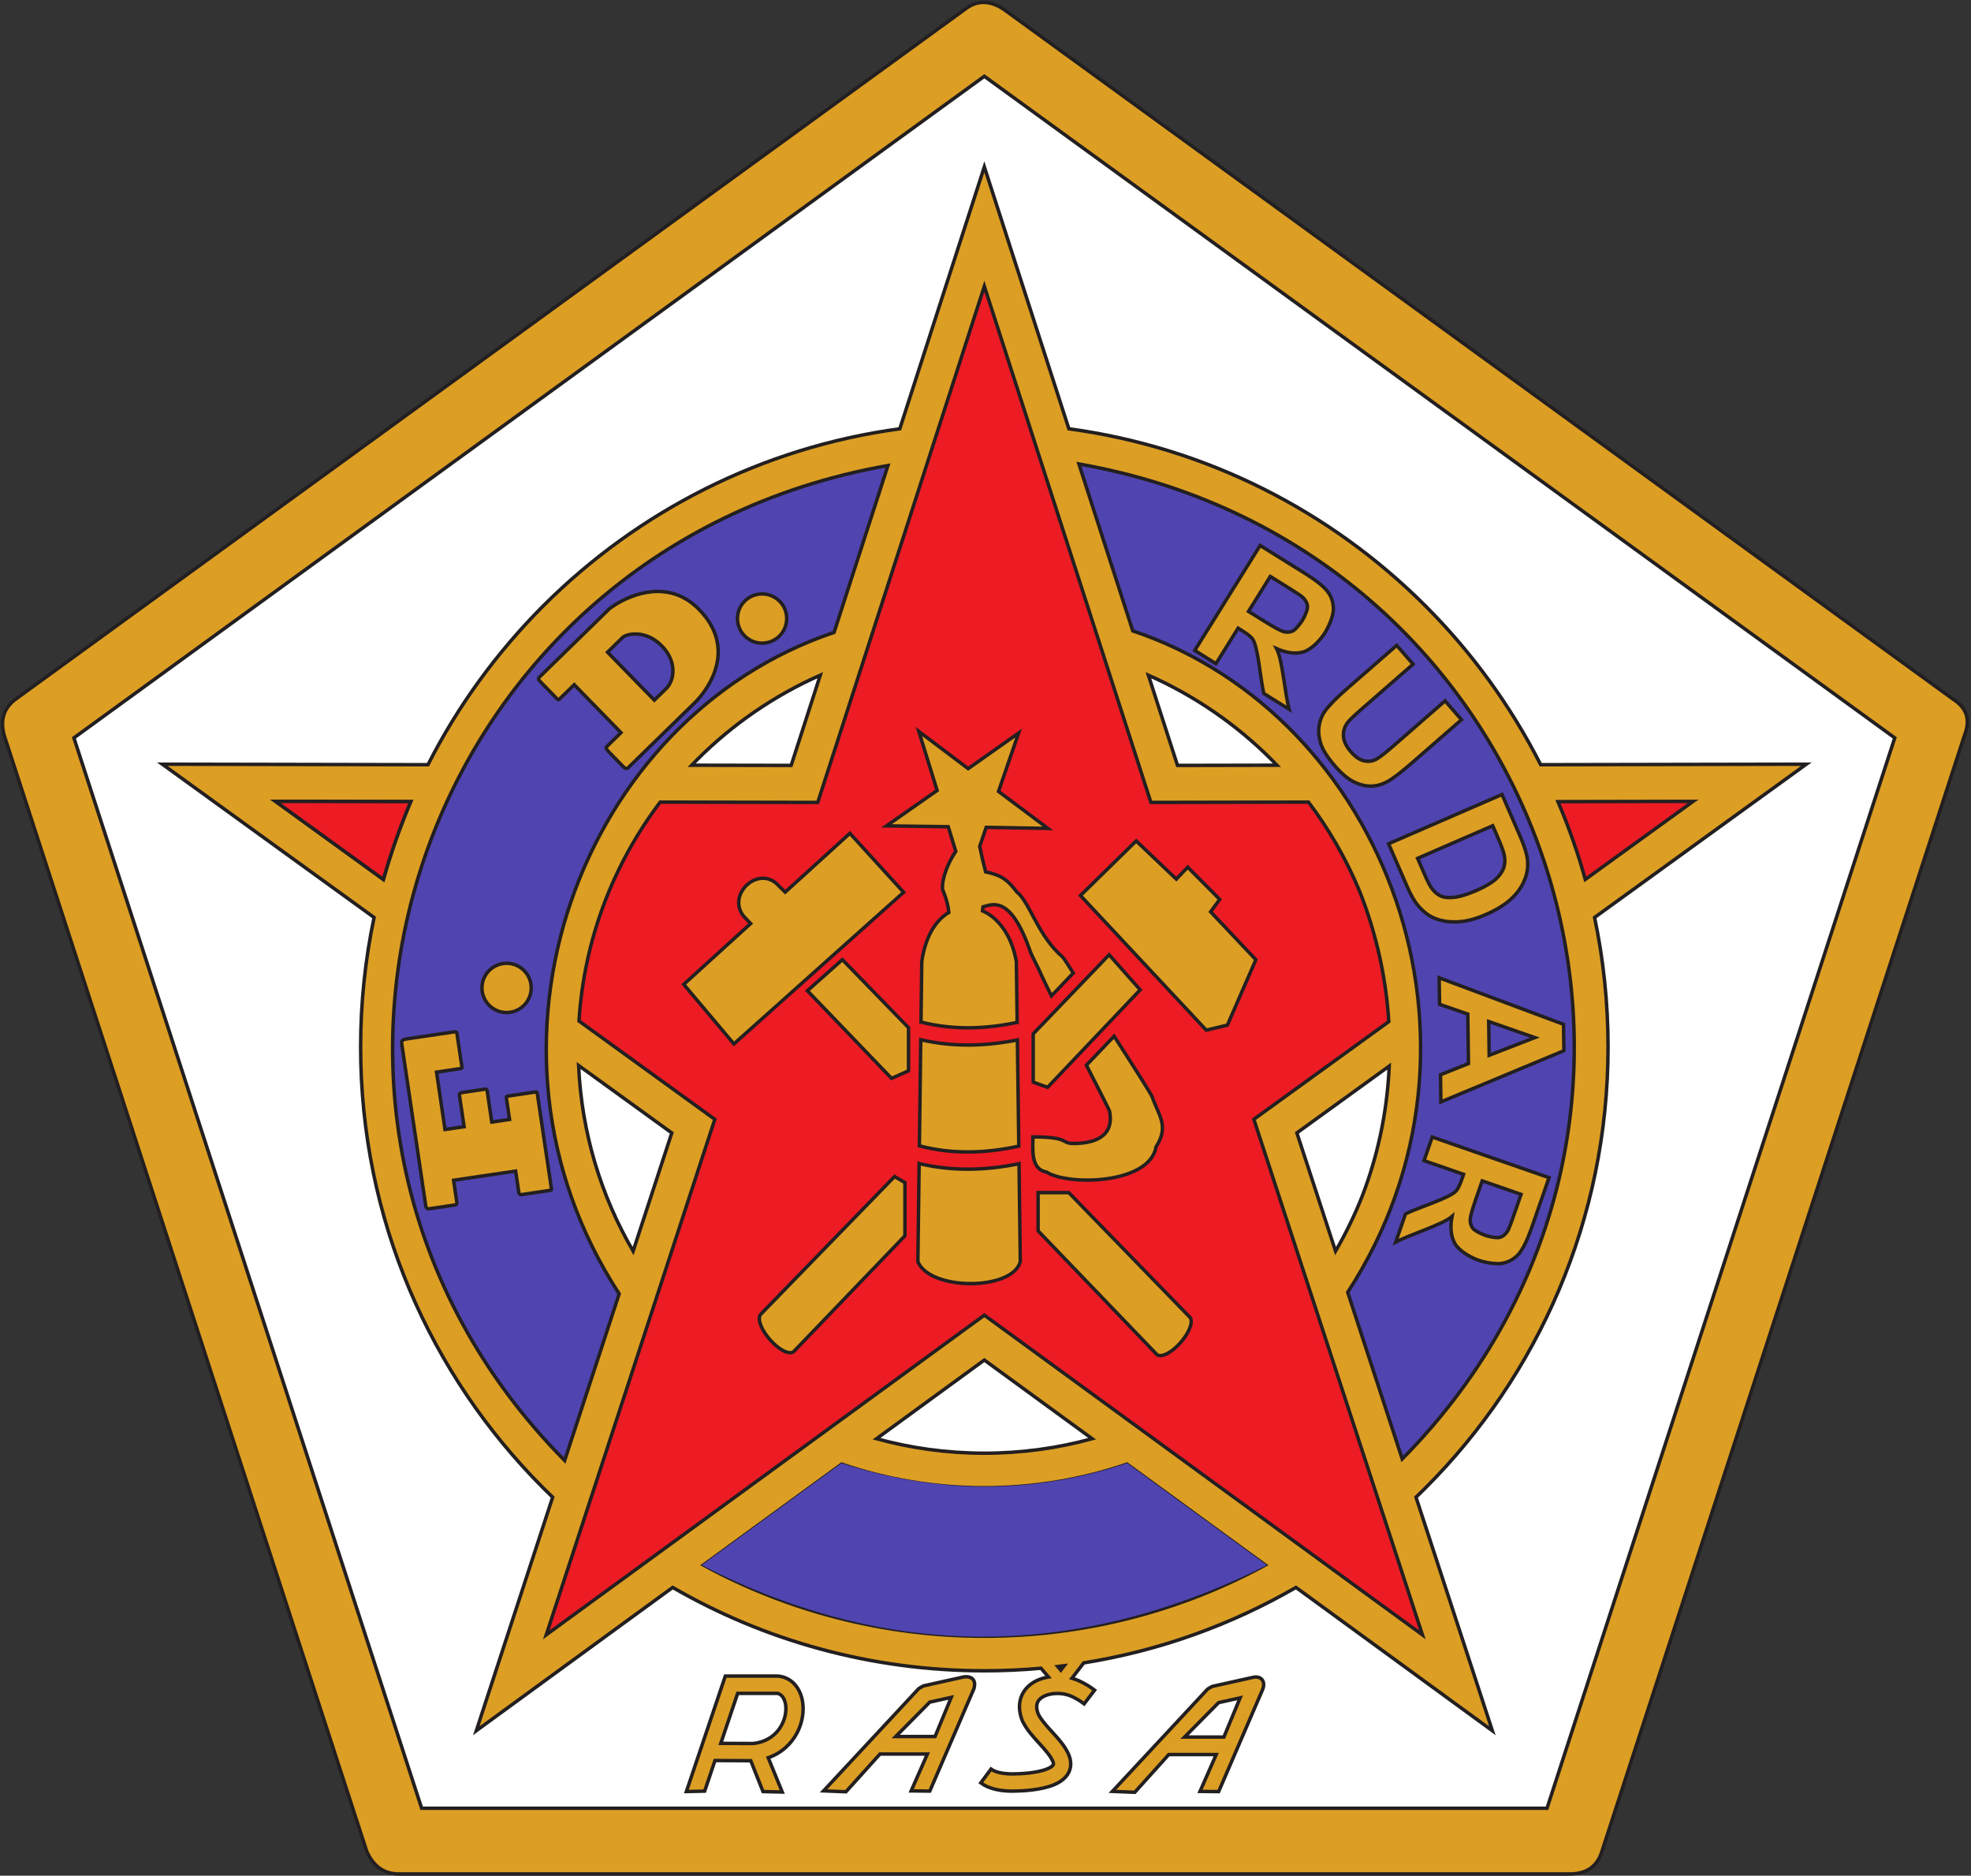 <?xml version="1.0" encoding="UTF-8"?>
<svg xmlns="http://www.w3.org/2000/svg" xmlns:xlink="http://www.w3.org/1999/xlink" width="570.4pt" height="542.7pt" viewBox="0 0 570.4 542.7" version="1.1">
<rect x="0" y="0" width="570.4" height="542.7" fill="#333333" stroke="none"/>
<defs>
<clipPath id="clip1">
  <path d="M 0 0 L 570 0 L 570 542.699 L 0 542.699 Z M 0 0 "/>
</clipPath>
<clipPath id="clip2">
  <path d="M 0 0 L 570.398 0 L 570.398 542.699 L 0 542.699 Z M 0 0 "/>
</clipPath>
</defs>
<g id="surface1">
<path style=" stroke:none;fill-rule:evenodd;fill:rgb(100%,100%,100%);fill-opacity:1;" d="M 284.863 10.344 L 422.172 110.105 L 559.48 209.863 L 507.031 371.281 L 454.59 532.695 L 115.137 532.695 L 62.691 371.281 L 10.242 209.863 L 147.551 110.105 Z M 284.863 10.344 "/>
<g clip-path="url(#clip1)" clip-rule="nonzero">
<path style=" stroke:none;fill-rule:evenodd;fill:rgb(86.327%,61.914%,13.719%);fill-opacity:1;" d="M 290.43 2.66 L 565.047 202.184 C 568.836 204.547 570.473 207.859 568.496 212.797 L 516.051 374.211 L 463.602 535.629 C 462.199 540.223 458.988 542.105 454.59 542.195 L 115.137 542.195 C 111.176 542.102 108.09 540.098 106.121 535.629 L 53.672 374.211 L 1.227 212.797 C 0 208.406 1.027 204.824 4.676 202.184 L 141.984 102.422 L 279.297 2.66 C 282.754 -0.012 286.473 0.086 290.43 2.66 Z M 416.605 117.785 L 284.863 22.07 L 153.117 117.785 L 21.391 213.492 L 71.711 368.348 L 122.023 523.195 L 447.699 523.195 L 498.016 368.348 L 548.336 213.492 Z M 416.605 117.785 "/>
</g>
<g clip-path="url(#clip2)" clip-rule="nonzero">
<path style="fill:none;stroke-width:10.001;stroke-linecap:butt;stroke-linejoin:miter;stroke:rgb(13.719%,12.157%,12.547%);stroke-opacity:1;stroke-miterlimit:4;" d="M 2904.297 5400.398 L 5650.469 3405.164 C 5688.359 3381.531 5704.727 3348.406 5684.961 3299.031 L 5160.508 1684.891 L 4636.016 70.711 C 4621.992 24.773 4589.883 5.945 4545.898 5.047 L 1151.367 5.047 C 1111.758 5.984 1080.898 26.023 1061.211 70.711 L 536.719 1684.891 L 12.266 3299.031 C 0 3342.938 10.273 3378.758 46.758 3405.164 L 1419.844 4402.781 L 2792.969 5400.398 C 2827.539 5427.117 2864.727 5426.141 2904.297 5400.398 Z M 4166.055 4249.148 L 2848.633 5206.297 L 1531.172 4249.148 L 213.906 3292.078 L 717.109 1743.523 L 1220.234 195.047 L 4476.992 195.047 L 4980.156 1743.523 L 5483.359 3292.078 Z M 4166.055 4249.148 " transform="matrix(0.1,0,0,-0.1,0,542.7)"/>
</g>
<path style=" stroke:none;fill-rule:evenodd;fill:rgb(92.969%,10.985%,14.11%);fill-opacity:1;" d="M 284.863 82.832 L 333.066 232.168 L 489.984 231.863 L 362.859 323.855 L 411.637 473.004 L 284.863 380.523 L 158.09 473.004 L 206.863 323.855 L 79.738 231.863 L 236.656 232.168 Z M 284.863 82.832 "/>
<path style="fill-rule:evenodd;fill:rgb(86.327%,61.914%,13.719%);fill-opacity:1;stroke-width:10.001;stroke-linecap:butt;stroke-linejoin:miter;stroke:rgb(13.719%,12.157%,12.547%);stroke-opacity:1;stroke-miterlimit:4;" d="M 3093.281 4186.336 C 3493.828 4132.039 3852.695 3946.414 4124.922 3674.148 C 4258.984 3540.125 4371.992 3385.086 4458.711 3214.422 L 5227.461 3215.906 L 4614.648 2772.469 C 4640.156 2651.609 4653.633 2526.297 4653.633 2397.82 C 4653.633 1899.422 4451.562 1448.172 4124.922 1121.531 C 4116.016 1112.586 4106.992 1103.758 4097.852 1095.008 L 4318.828 419.422 L 3750.508 833.992 C 3564.219 726.336 3356.914 650.984 3136.211 615.633 L 3102.148 571.258 C 3109.648 569.148 3116.953 566.492 3123.867 563.25 C 3131.523 559.656 3139.414 555.516 3146.836 551.062 C 3153.789 546.883 3160.859 542.117 3167.734 536.805 L 3137.461 497.156 C 3132.305 501.102 3126.719 504.852 3121.055 508.289 C 3114.375 512.312 3108.203 515.594 3102.773 518.133 C 3085.898 526.023 3065.273 528.797 3046.367 526.375 C 3033.867 524.812 3022.461 520.906 3013.906 514.812 C 3007.031 509.891 3002.188 503.367 3000.703 495.242 C 2999.336 487.859 3000.391 478.68 3004.609 467.547 C 3013.164 450.672 3028.906 433.367 3044.414 416.375 C 3063.477 395.438 3082.227 374.852 3092.578 350.75 C 3096.602 341.453 3098.477 332.508 3098.555 323.914 C 3098.672 308.367 3093.008 295.516 3083.203 284.852 C 3075.039 275.945 3064.219 269.031 3051.797 263.719 C 3014.258 247.547 2958.672 244.891 2932.148 244.656 C 2914.375 244.5 2896.484 246.023 2880.156 249.969 C 2864.492 253.719 2850.117 259.695 2838.359 268.484 L 2868.008 308.523 C 2874.219 303.914 2882.344 300.633 2891.719 298.406 C 2903.828 295.477 2917.656 294.344 2931.719 294.461 C 2954.688 294.656 3002.305 296.805 3032.109 309.617 C 3038.398 312.312 3043.477 315.359 3046.484 318.641 C 3047.969 320.203 3048.789 321.844 3048.789 323.523 C 3048.711 325.32 3048.086 327.82 3046.719 331.023 C 3039.609 347.508 3023.672 365.008 3007.539 382.781 C 2989.414 402.625 2971.055 422.781 2959.297 446.805 L 2958.438 448.758 C 2950.469 469.344 2948.672 487.898 2951.719 504.227 C 2955.703 526.18 2967.969 543.211 2985.039 555.438 C 2998.828 565.359 3015.977 571.844 3034.219 574.93 L 3012.617 600.203 C 2958.594 595.32 2903.906 592.82 2848.633 592.82 C 2520.078 592.82 2212.109 680.633 1946.719 833.992 L 1378.398 419.422 L 1599.375 1095.008 C 1590.234 1103.758 1581.211 1112.586 1572.305 1121.531 C 1245.664 1448.172 1043.633 1899.422 1043.633 2397.82 C 1043.633 2526.297 1057.109 2651.609 1082.578 2772.469 L 469.766 3215.906 L 1238.516 3214.422 C 1325.195 3385.086 1438.242 3540.125 1572.305 3674.148 C 1844.609 3946.414 2203.398 4132.117 2603.984 4186.375 L 2848.633 4944.227 Z M 3079.805 607.508 C 3073.516 606.727 3067.188 605.945 3060.859 605.203 L 3069.883 594.617 Z M 2341.992 3666.844 L 2436.211 3958.68 C 2144.961 3881.141 1899.141 3734.734 1706.875 3544.656 C 1606.328 3445.242 1520.312 3333.836 1450.039 3214.031 L 1756.719 3213.445 C 1850.938 3343.992 1967.969 3457.508 2103.789 3545.945 C 2177.773 3594.109 2257.383 3634.852 2341.992 3666.844 Z M 1247.383 2653.25 C 1218.555 2477.586 1218.633 2296.648 1250.078 2118.016 C 1295.977 1857.508 1408.906 1602.156 1596.719 1375.945 L 1693.398 1671.531 C 1638.047 1762.469 1594.688 1856.57 1562.539 1952.312 C 1504.609 2124.734 1483.164 2302.078 1493.672 2475.008 Z M 3255.859 3963.133 L 3350.039 3671.297 C 3434.648 3639.344 3514.258 3598.602 3588.281 3550.398 C 3725.625 3460.945 3843.789 3345.867 3938.594 3213.445 L 4244.648 3214.031 C 4173.828 3335.516 4086.953 3448.484 3985.156 3549.109 C 3792.891 3739.227 3547.109 3885.633 3255.859 3963.133 Z M 4007.539 3107.234 C 4053.672 3028.367 4092.227 2944.773 4122.461 2857.859 C 4152.266 2772.156 4173.945 2683.211 4186.875 2592.43 L 4423.633 2763.719 C 4413.672 2806.414 4401.992 2848.719 4388.594 2890.438 C 4364.844 2964.617 4335.742 3037.156 4301.562 3107.352 Z M 4198.828 2471.609 C 4208.203 2301.18 4186.562 2126.57 4129.531 1956.805 C 4097.344 1861.062 4053.984 1766.922 3998.633 1675.984 L 4095.312 1380.398 C 4283.086 1606.609 4396.055 1861.961 4441.953 2122.508 C 4472.969 2298.602 4473.438 2477 4445.898 2650.32 Z M 3942.734 1967.469 C 3948.594 1982.82 3954.141 1998.25 3959.375 2013.758 C 3995.742 2122.039 4015.586 2232.625 4020.352 2342.43 L 3753.125 2149.07 L 3865.039 1807.078 C 3894.766 1858.211 3920.859 1911.805 3942.734 1967.469 Z M 4019.102 2471.023 C 4012.031 2583.523 3989.453 2693.953 3953.008 2798.797 C 3946.953 2816.18 3940.508 2833.406 3933.711 2850.438 C 3895.469 2942.195 3845.859 3028.016 3786.719 3106.219 L 3330.664 3105.32 L 2848.633 4598.68 L 2366.562 3105.32 L 1910.547 3106.219 C 1775.664 2927.898 1690.469 2709.93 1675.547 2472.898 L 2068.633 2188.445 L 1580.898 696.961 L 2848.633 1621.766 L 4116.367 696.961 L 3628.594 2188.445 Z M 4508.672 3107.586 C 4539.805 3034.891 4566.289 2959.734 4587.773 2882.508 L 4899.844 3108.367 Z M 3323.398 3473.406 L 3407.656 3212.43 L 3695.469 3212.977 C 3690.273 3218.367 3685.078 3223.719 3679.766 3228.992 C 3577.773 3330.984 3457.148 3414.305 3323.398 3473.406 Z M 3661.719 898.797 L 3261.484 1190.75 C 3131.992 1146.453 2993.125 1122.391 2848.633 1122.391 C 2704.102 1122.391 2565.234 1146.453 2435.742 1190.75 L 2035.547 898.797 C 2277.227 767.469 2554.219 692.82 2848.633 692.82 C 3143.008 692.82 3420.039 767.469 3661.719 898.797 Z M 3160.664 1264.305 L 2848.633 1491.922 L 2536.562 1264.305 C 2635.938 1237 2740.586 1222.391 2848.633 1222.391 C 2956.641 1222.391 3061.289 1237 3160.664 1264.305 Z M 1832.227 1807.078 L 1944.102 2149.07 L 1674.375 2344.266 C 1683.164 2148.992 1739.609 1966.18 1832.227 1807.078 Z M 2001.758 3212.977 L 2289.609 3212.43 L 2373.828 3473.445 C 2240.078 3414.305 2119.453 3330.984 2017.461 3228.992 C 2012.148 3223.719 2006.953 3218.367 2001.758 3212.977 Z M 1109.453 2882.508 L 797.383 3108.367 L 1188.555 3107.586 C 1157.422 3034.891 1130.938 2959.734 1109.453 2882.508 Z M 1109.453 2882.508 " transform="matrix(0.1,0,0,-0.1,0,542.7)"/>
<path style="fill-rule:evenodd;fill:rgb(31.372%,26.66%,68.944%);fill-opacity:1;stroke-width:10.001;stroke-linecap:butt;stroke-linejoin:miter;stroke:rgb(13.719%,12.157%,12.547%);stroke-opacity:1;stroke-miterlimit:4;" d="M 2569.688 4080.086 L 2413.789 3597.234 C 1680.977 3350.984 1323.203 2403.328 1791.836 1683.523 L 1634.102 1201.219 C 658.555 2187.938 1193.672 3837.781 2569.688 4080.086 Z M 2569.688 4080.086 " transform="matrix(0.1,0,0,-0.1,0,542.7)"/>
<path style="fill-rule:evenodd;fill:rgb(31.372%,26.66%,68.944%);fill-opacity:1;stroke-width:10.001;stroke-linecap:butt;stroke-linejoin:miter;stroke:rgb(13.719%,12.157%,12.547%);stroke-opacity:1;stroke-miterlimit:4;" d="M 3122.344 4084.578 L 3278.203 3601.688 C 4011.055 3355.477 4368.828 2407.781 3900.195 1688.016 L 4057.969 1205.672 C 5033.477 2192.43 4498.398 3842.234 3122.344 4084.578 Z M 3122.344 4084.578 " transform="matrix(0.1,0,0,-0.1,0,542.7)"/>
<path style="fill-rule:evenodd;fill:rgb(86.327%,61.914%,13.719%);fill-opacity:1;stroke-width:10.001;stroke-linecap:butt;stroke-linejoin:miter;stroke:rgb(13.719%,12.157%,12.547%);stroke-opacity:1;stroke-miterlimit:4;" d="M 4144.805 2137.195 L 4482.891 2019.656 L 4432.969 1875.945 C 4420.352 1839.812 4408.164 1814.656 4396.406 1800.398 C 4384.648 1786.141 4369.297 1776.727 4350.391 1772.312 C 4331.406 1767.859 4298.594 1773.797 4278.594 1780.75 C 4253.242 1789.578 4221.406 1809.031 4210.078 1829.617 C 4198.789 1850.203 4196.094 1876.219 4202.188 1907.391 C 4174.062 1883.367 4085.664 1857.273 4039.141 1833.211 L 4067.539 1914.852 C 4100.234 1931.766 4198.047 1961.141 4214.883 1982.273 C 4219.961 1988.602 4225.156 1999.656 4230.625 2015.359 L 4235.469 2029.148 L 4121.055 2068.875 Z M 1797.148 3307.156 L 1755.469 3266.453 C 1754.258 3265.203 1753.984 3263.68 1754.609 3261.844 C 1755.156 3260.047 1756.289 3258.133 1757.852 3256.141 C 1759.414 3254.148 1761.133 3252.273 1762.891 3250.477 L 1803.555 3208.797 C 1806.406 3205.945 1808.789 3204.305 1810.781 3203.875 C 1812.812 3203.328 1814.531 3203.562 1815.977 3204.5 C 1817.539 3205.398 1818.828 3206.492 1820.078 3207.82 L 2009.961 3393.055 C 2015.312 3398.289 2021.094 3404.617 2027.227 3411.961 C 2033.359 3419.422 2039.414 3427.703 2045.312 3437 C 2051.328 3446.297 2056.758 3456.375 2061.719 3467.234 C 2066.641 3478.094 2070.625 3489.539 2073.594 3501.648 C 2076.602 3513.836 2078.242 3526.375 2078.438 3539.422 C 2078.594 3552.547 2076.914 3565.867 2073.398 3579.617 C 2069.883 3593.328 2064.102 3607.156 2055.938 3621.18 C 2047.891 3635.203 2037.031 3649.227 2023.398 3663.289 C 2012.422 3674.461 2001.172 3683.641 1989.688 3690.906 C 1978.242 3698.055 1966.719 3703.68 1955.039 3707.469 C 1943.477 3711.336 1931.875 3713.836 1920.508 3714.891 C 1909.023 3716.023 1897.852 3716.062 1886.953 3715.008 C 1876.055 3713.953 1865.547 3712.156 1855.469 3709.578 C 1845.391 3707.039 1835.898 3704.07 1826.953 3700.594 C 1818.047 3697.117 1809.922 3693.523 1802.539 3689.773 C 1795.078 3686.023 1788.633 3682.43 1783.047 3679.07 C 1777.539 3675.594 1773.008 3672.664 1769.648 3670.164 C 1766.172 3667.703 1764.023 3665.984 1763.086 3665.047 L 1559.609 3466.492 C 1558.594 3465.438 1558.164 3464.344 1558.398 3463.016 C 1558.555 3461.766 1559.102 3460.438 1559.883 3459.188 C 1560.742 3457.859 1561.641 3456.766 1562.617 3455.789 L 1611.836 3405.32 C 1613.398 3403.797 1614.688 3402.898 1615.664 3402.703 C 1616.641 3402.508 1617.422 3402.742 1618.086 3403.25 C 1618.789 3403.797 1619.336 3404.461 1619.883 3405.008 L 1661.797 3445.867 Z M 1758.242 3539.969 L 1802.578 3583.25 C 1804.219 3584.812 1806.914 3586.414 1810.859 3587.977 C 1814.727 3589.5 1819.531 3590.789 1825.234 3591.688 C 1830.977 3592.586 1837.344 3592.859 1844.414 3592.469 C 1851.445 3592.156 1858.867 3590.75 1866.758 3588.445 C 1874.648 3586.102 1882.734 3582.469 1890.938 3577.586 C 1899.141 3572.625 1907.305 3566.102 1915.391 3557.898 C 1923.047 3549.969 1929.219 3542 1933.867 3533.875 C 1938.555 3525.789 1941.953 3517.742 1944.141 3509.812 C 1946.289 3501.883 1947.383 3494.188 1947.422 3486.805 C 1947.461 3479.461 1946.641 3472.508 1945.039 3466.023 C 1943.398 3459.539 1941.133 3453.68 1938.281 3448.484 C 1935.391 3443.289 1932.148 3438.836 1928.477 3435.281 L 1893.594 3401.258 Z M 2205.469 3708.602 C 2244.844 3708.602 2276.719 3676.727 2276.719 3637.352 C 2276.719 3598.016 2244.844 3566.102 2205.469 3566.102 C 2166.133 3566.102 2134.219 3598.016 2134.219 3637.352 C 2134.219 3676.727 2166.133 3708.602 2205.469 3708.602 Z M 1466.094 2639.852 C 1505.469 2639.852 1537.344 2607.977 1537.344 2568.602 C 1537.344 2529.266 1505.469 2497.352 1466.094 2497.352 C 1426.719 2497.352 1394.844 2529.266 1394.844 2568.602 C 1394.844 2607.977 1426.719 2639.852 1466.094 2639.852 Z M 1232.188 1937.43 C 1232.461 1934.852 1233.516 1932.859 1235.234 1931.336 C 1236.914 1929.773 1239.648 1929.227 1243.203 1929.695 L 1317.305 1940.672 C 1319.141 1940.984 1320.469 1941.688 1321.172 1942.859 C 1321.836 1943.992 1322.148 1945.242 1322.148 1946.609 C 1322.109 1947.938 1321.953 1949.109 1321.836 1950.125 L 1312.656 2012.039 L 1492.266 2038.641 L 1501.562 1975.867 C 1501.875 1973.875 1502.734 1972.391 1504.102 1971.531 C 1505.508 1970.594 1507.344 1970.281 1509.766 1970.633 L 1591.602 1982.781 C 1593.438 1983.055 1594.688 1983.523 1595.273 1984.188 C 1595.898 1984.812 1596.133 1985.594 1595.977 1986.453 C 1595.938 1987.312 1595.859 1988.289 1595.586 1989.227 L 1555.117 2262.117 C 1554.961 2263.914 1554.609 2265.32 1554.219 2266.375 C 1553.789 2267.43 1552.969 2267.898 1551.836 2267.781 L 1471.445 2255.867 C 1469.023 2255.516 1467.383 2254.969 1466.406 2254.266 C 1465.391 2253.523 1465.039 2252.586 1465.195 2251.453 L 1474.609 2188.094 L 1423.242 2180.477 L 1409.883 2270.789 C 1409.648 2272.156 1409.219 2273.406 1408.398 2274.461 C 1407.578 2275.555 1406.367 2276.062 1404.648 2275.867 L 1339.297 2266.18 C 1335.664 2265.633 1333.086 2264.773 1331.445 2263.484 C 1329.922 2262.312 1329.219 2260.711 1329.492 2258.875 L 1343.086 2167.117 L 1287.891 2158.953 L 1263.359 2324.93 L 1332.539 2335.203 C 1334.375 2335.477 1335.664 2335.906 1336.289 2336.492 C 1336.875 2337 1337.148 2337.781 1336.953 2338.68 C 1336.914 2339.656 1336.758 2340.789 1336.445 2342.234 L 1322.227 2438.25 C 1321.914 2439.656 1321.133 2440.594 1319.648 2440.984 C 1318.281 2441.375 1316.602 2441.531 1314.805 2441.414 C 1312.969 2441.258 1311.172 2441.062 1309.453 2440.75 L 1177.773 2421.219 C 1173.242 2420.555 1169.844 2419.656 1167.539 2418.484 C 1165.156 2417.312 1163.633 2415.867 1162.969 2414.148 C 1162.188 2412.43 1161.992 2410.398 1162.422 2408.133 Z M 3457.578 3545.008 L 3646.836 3848.797 L 3775.977 3768.328 C 3808.438 3748.133 3830.273 3730.672 3841.602 3716.062 C 3852.969 3701.453 3858.711 3684.422 3858.867 3664.969 C 3858.984 3645.477 3845.977 3614.773 3834.766 3596.805 C 3820.586 3574.031 3794.609 3547.273 3771.992 3540.789 C 3749.453 3534.305 3723.438 3537.43 3694.414 3550.242 C 3711.602 3517.508 3717.539 3425.516 3730.742 3374.852 L 3657.422 3420.516 C 3648.125 3456.18 3641.055 3558.055 3624.219 3579.148 C 3619.102 3585.477 3609.492 3593.016 3595.352 3601.805 L 3583.008 3609.5 L 3518.984 3506.766 Z M 3613.203 3658.055 L 3658.555 3629.812 C 3687.969 3611.453 3707.148 3601.219 3716.016 3599.109 C 3724.844 3597.039 3733.359 3597.781 3741.211 3601.258 C 3749.102 3604.773 3763.438 3623.094 3769.141 3632.195 C 3775.508 3642.469 3785.352 3664.422 3783.828 3674.109 C 3782.305 3683.797 3777.109 3692.547 3768.164 3700.477 C 3763.594 3704.188 3748.906 3713.836 3723.984 3729.344 L 3676.172 3759.109 Z M 4041.992 3559.734 L 4089.453 3505.281 L 3943.398 3377.898 C 3920.156 3357.703 3905.703 3343.875 3900.039 3336.57 C 3890.977 3324.617 3886.992 3311.297 3887.969 3296.766 C 3888.867 3282.117 3896.016 3267.234 3909.258 3252.039 C 3922.734 3236.57 3936.055 3227.625 3949.258 3225.281 C 3962.383 3222.938 3974.258 3225.008 3984.805 3231.414 C 3995.469 3237.82 4011.367 3250.398 4032.734 3268.992 L 4181.992 3399.109 L 4229.492 3344.617 L 4087.734 3221.102 C 4055.352 3192.859 4031.211 3174.383 4015.273 3165.672 C 3999.297 3156.961 3983.398 3152.547 3967.227 3152.43 C 3951.133 3152.352 3934.531 3156.531 3917.578 3164.969 C 3900.547 3173.484 3882.734 3188.445 3864.141 3209.812 C 3841.719 3235.555 3827.617 3257.664 3821.953 3276.219 C 3816.328 3294.734 3814.922 3311.961 3817.656 3327.938 C 3820.391 3343.953 3825.977 3357.742 3834.258 3369.266 C 3846.602 3386.336 3867.852 3407.938 3898.086 3434.305 Z M 4346.758 3128.289 L 4399.336 3007.117 C 4411.172 2979.852 4418.125 2958.133 4420.156 2941.961 C 4422.891 2920.242 4419.961 2899.344 4411.367 2879.344 C 4402.891 2859.305 4389.727 2841.141 4371.875 2824.852 C 4353.945 2808.641 4329.688 2793.836 4298.867 2780.438 C 4271.875 2768.758 4247.148 2762 4224.648 2760.203 C 4197.227 2758.055 4172.812 2761.336 4151.406 2770.242 C 4135.195 2776.805 4119.766 2788.562 4105.039 2805.398 C 4093.984 2817.977 4083.203 2836.531 4072.539 2861.102 L 4018.438 2985.75 Z M 4319.922 3037.898 L 4102.539 2943.523 L 4124.023 2894.07 C 4132.031 2875.555 4138.828 2862.625 4144.609 2855.281 C 4151.875 2845.75 4160.273 2838.758 4169.766 2834.422 C 4179.297 2830.125 4192.422 2828.992 4209.023 2830.867 C 4225.625 2832.781 4246.758 2839.227 4272.148 2850.242 C 4297.539 2861.258 4315.898 2871.961 4327.617 2882.312 C 4339.258 2892.742 4347.148 2903.602 4351.289 2914.93 C 4355.352 2926.336 4356.055 2938.797 4353.359 2952.352 C 4351.445 2962.547 4344.648 2981.102 4332.852 3008.133 Z M 4169.883 2238.719 L 4168.789 2317.391 L 4249.688 2349.734 L 4247.734 2492.82 L 4166.016 2521.219 L 4164.961 2597.859 L 4524.766 2463.328 L 4525.859 2386.922 Z M 4309.648 2373.719 L 4441.758 2424.891 L 4308.281 2471.375 Z M 4289.414 2010.359 L 4271.875 1959.891 C 4260.508 1927.156 4254.727 1906.219 4254.648 1897.078 C 4254.531 1888.016 4257.148 1879.93 4262.305 1872.977 C 4267.422 1866.062 4288.477 1856.102 4298.633 1852.586 C 4310.039 1848.602 4333.633 1843.836 4342.734 1847.469 C 4351.836 1851.102 4359.258 1858.133 4365.039 1868.602 C 4367.617 1873.875 4373.789 1890.32 4383.398 1918.016 L 4401.914 1971.258 Z M 4289.414 2010.359 " transform="matrix(0.1,0,0,-0.1,0,542.7)"/>
<path style="fill-rule:evenodd;fill:rgb(31.372%,26.66%,68.944%);fill-opacity:1;stroke-width:5;stroke-linecap:butt;stroke-linejoin:miter;stroke:rgb(31.372%,26.66%,68.944%);stroke-opacity:1;stroke-miterlimit:4;" d="M 2035.547 898.797 L 2435.742 1190.75 C 2719.258 1099.227 2994.258 1101.922 3261.484 1190.75 L 3661.719 898.797 C 3107.656 622.938 2565.898 628.875 2035.547 898.797 Z M 2035.547 898.797 " transform="matrix(0.1,0,0,-0.1,0,542.7)"/>
<path style="fill-rule:evenodd;fill:rgb(92.969%,10.985%,14.11%);fill-opacity:1;stroke-width:10.001;stroke-linecap:butt;stroke-linejoin:miter;stroke:rgb(13.719%,12.157%,12.547%);stroke-opacity:1;stroke-miterlimit:4;" d="M 797.383 3108.367 L 1109.453 2882.508 C 1131.289 2958.992 1157.695 3034.031 1188.555 3107.586 Z M 797.383 3108.367 " transform="matrix(0.1,0,0,-0.1,0,542.7)"/>
<path style="fill-rule:evenodd;fill:rgb(86.327%,61.914%,13.719%);fill-opacity:1;stroke-width:10.001;stroke-linecap:butt;stroke-linejoin:miter;stroke:rgb(13.719%,12.157%,12.547%);stroke-opacity:1;stroke-miterlimit:4;" d="M 1986.328 243.406 L 2093.242 560.438 L 2099.023 577.508 L 2251.875 577.508 L 2255.703 577.117 C 2285.625 572.469 2306.055 552.898 2316.523 526.141 C 2322.969 509.656 2325.391 490.32 2323.594 470.398 C 2321.836 451.023 2316.133 431.023 2306.328 412.586 C 2290.039 381.922 2262.578 354.969 2223.203 341.297 L 2263.789 242 L 2208.125 243.328 L 2172.695 332.625 L 2069.141 333.133 L 2039.258 244.617 Z M 2134.766 527.508 L 2085.938 382.859 L 2179.297 382.43 C 2220.781 386.688 2248.008 409.266 2262.188 436.023 C 2268.945 448.68 2272.812 462.117 2273.984 474.891 C 2275.078 487.039 2273.789 498.523 2270.039 507.977 C 2266.172 517.938 2259.414 525.281 2250.039 527.508 Z M 2134.766 527.508 " transform="matrix(0.1,0,0,-0.1,0,542.7)"/>
<path style="fill-rule:evenodd;fill:rgb(86.327%,61.914%,13.719%);fill-opacity:1;stroke-width:10.001;stroke-linecap:butt;stroke-linejoin:miter;stroke:rgb(13.719%,12.157%,12.547%);stroke-opacity:1;stroke-miterlimit:4;" d="M 3219.258 243.914 L 3494.805 539.969 L 3507.969 547.586 L 3626.094 573.836 C 3649.414 579.031 3663.047 562.82 3654.336 539.461 L 3526.719 243.211 L 3472.812 243.836 L 3519.648 350.477 L 3391.094 350.477 L 3382.383 350.438 L 3283.984 241.258 Z M 3541.914 401.102 L 3588.789 514.5 L 3526.641 500.711 L 3428.047 401.102 Z M 3541.914 401.102 " transform="matrix(0.1,0,0,-0.1,0,542.7)"/>
<path style="fill-rule:evenodd;fill:rgb(86.327%,61.914%,13.719%);fill-opacity:1;stroke-width:10.001;stroke-linecap:butt;stroke-linejoin:miter;stroke:rgb(13.719%,12.157%,12.547%);stroke-opacity:1;stroke-miterlimit:4;" d="M 2383.398 245.398 L 2658.906 541.453 L 2672.109 549.07 L 2790.195 575.32 C 2812.344 577.781 2825.859 565.789 2818.438 540.945 L 2690.781 244.695 L 2636.875 245.32 L 2683.789 351.961 L 2555.195 351.961 L 2546.484 351.922 L 2448.086 242.742 Z M 2706.016 402.586 L 2752.852 515.984 L 2690.703 502.195 L 2592.148 402.586 Z M 2706.016 402.586 " transform="matrix(0.1,0,0,-0.1,0,542.7)"/>
<path style="fill-rule:evenodd;fill:rgb(86.327%,61.914%,13.719%);fill-opacity:1;stroke-width:10.001;stroke-linecap:butt;stroke-linejoin:miter;stroke:rgb(13.719%,12.157%,12.547%);stroke-opacity:1;stroke-miterlimit:4;" d="M 2667.578 2644.734 C 2678.125 2718.562 2708.711 2765.125 2745.938 2786.883 C 2744.531 2802.781 2740.391 2822.508 2727.969 2852.859 C 2724.219 2881.922 2742.852 2929.93 2765.977 2963.68 L 2744.219 3035.008 L 2565.547 3037.508 L 2711.992 3139.93 L 2659.141 3310.672 L 2801.836 3203.055 L 2947.852 3306.062 L 2889.648 3137.117 L 3032.695 3030.047 L 2854.023 3033.25 L 2835.117 2977.742 C 2835.664 2975.711 2836.211 2973.602 2836.719 2971.297 C 2845.977 2925.594 2850.703 2914.461 2852.227 2904.539 C 2895.898 2894.852 2913.984 2884.188 2942.617 2846.297 C 2980.234 2816.727 3004.023 2718.172 3075.469 2657.82 C 3077.461 2656.102 3091.797 2634.07 3105.977 2611.609 L 3042.773 2545.438 C 3026.289 2579.422 3012.227 2608.406 3011.719 2610.047 C 3007.539 2621.961 2986.445 2659.969 2981.719 2673.797 C 2926.289 2833.836 2875.312 2811.883 2844.922 2803.328 C 2844.414 2799.344 2843.906 2795.477 2843.281 2791.688 C 2888.359 2771.766 2927.773 2721.609 2941.328 2644.734 L 2943.633 2468.875 C 2895.859 2458.758 2849.141 2453.406 2803.789 2453.211 C 2756.328 2453.016 2710.156 2458.445 2665.312 2469.852 Z M 2295.703 1515.047 L 2618.867 1851.375 L 2618.867 2005.359 L 2588.828 2022.859 L 2200.078 1622.859 C 2182.266 1589.812 2261.953 1498.992 2295.703 1515.047 Z M 3490.898 2446.336 L 3126.836 2835.906 L 3288.086 2993.914 L 3404.219 2883.445 L 3437.188 2917.977 L 3529.883 2824.812 L 3503.555 2788.836 L 3634.453 2650.242 L 3551.992 2460.906 Z M 2459.531 3015.906 L 2272.305 2845.711 L 2254.336 2863.328 C 2197.812 2928.25 2100.156 2838.992 2152.969 2775.008 L 2172.344 2754.852 L 1978.711 2578.836 L 2123.867 2406.57 L 2615.117 2845.32 Z M 3004.219 1865.594 L 3349.062 1506.688 C 3382.773 1490.633 3462.539 1581.453 3444.688 1614.5 L 3093.047 1976.258 L 3004.219 1976.258 Z M 3031.641 2280.984 L 3299.688 2563.133 L 3209.766 2664.461 L 2990.117 2435.711 L 2990.117 2295.984 Z M 2629.219 2453.523 L 2437.812 2650.438 L 2336.562 2560.438 L 2580.195 2306.844 L 2629.219 2328.758 Z M 3224.219 2428.914 C 3276.016 2348.797 3331.602 2261.18 3334.219 2253.797 C 3353.047 2199.305 3384.219 2169.148 3345.742 2109.07 C 3326.797 1999.852 3091.094 1995.711 3028.242 2035.945 C 2981.562 2044.031 2989.219 2104.148 2989.219 2137.547 C 3094.023 2137.547 3071.836 2119.07 3103.555 2118.602 C 3162.227 2117.781 3226.523 2135.438 3210.742 2212.859 C 3210.234 2215.32 3175.156 2284.578 3144.023 2345.047 Z M 2944.297 2418.094 L 2948.359 2110.789 C 2898.633 2099.969 2850.156 2094.188 2803.047 2094.031 C 2754.258 2093.797 2706.719 2099.539 2660.625 2111.688 L 2664.648 2418.758 C 2709.961 2408.211 2756.406 2403.211 2803.945 2403.406 C 2849.844 2403.602 2896.641 2408.602 2944.297 2418.094 Z M 2948.984 2059.969 L 2952.695 1776.805 C 2930.938 1691.844 2690.391 1691.844 2656.289 1776.805 L 2659.961 2060.516 C 2706.523 2049.305 2754.336 2043.992 2803.242 2044.188 C 2850.898 2044.422 2899.492 2049.773 2948.984 2059.969 Z M 2948.984 2059.969 " transform="matrix(0.1,0,0,-0.1,0,542.7)"/>
</g>
</svg>
